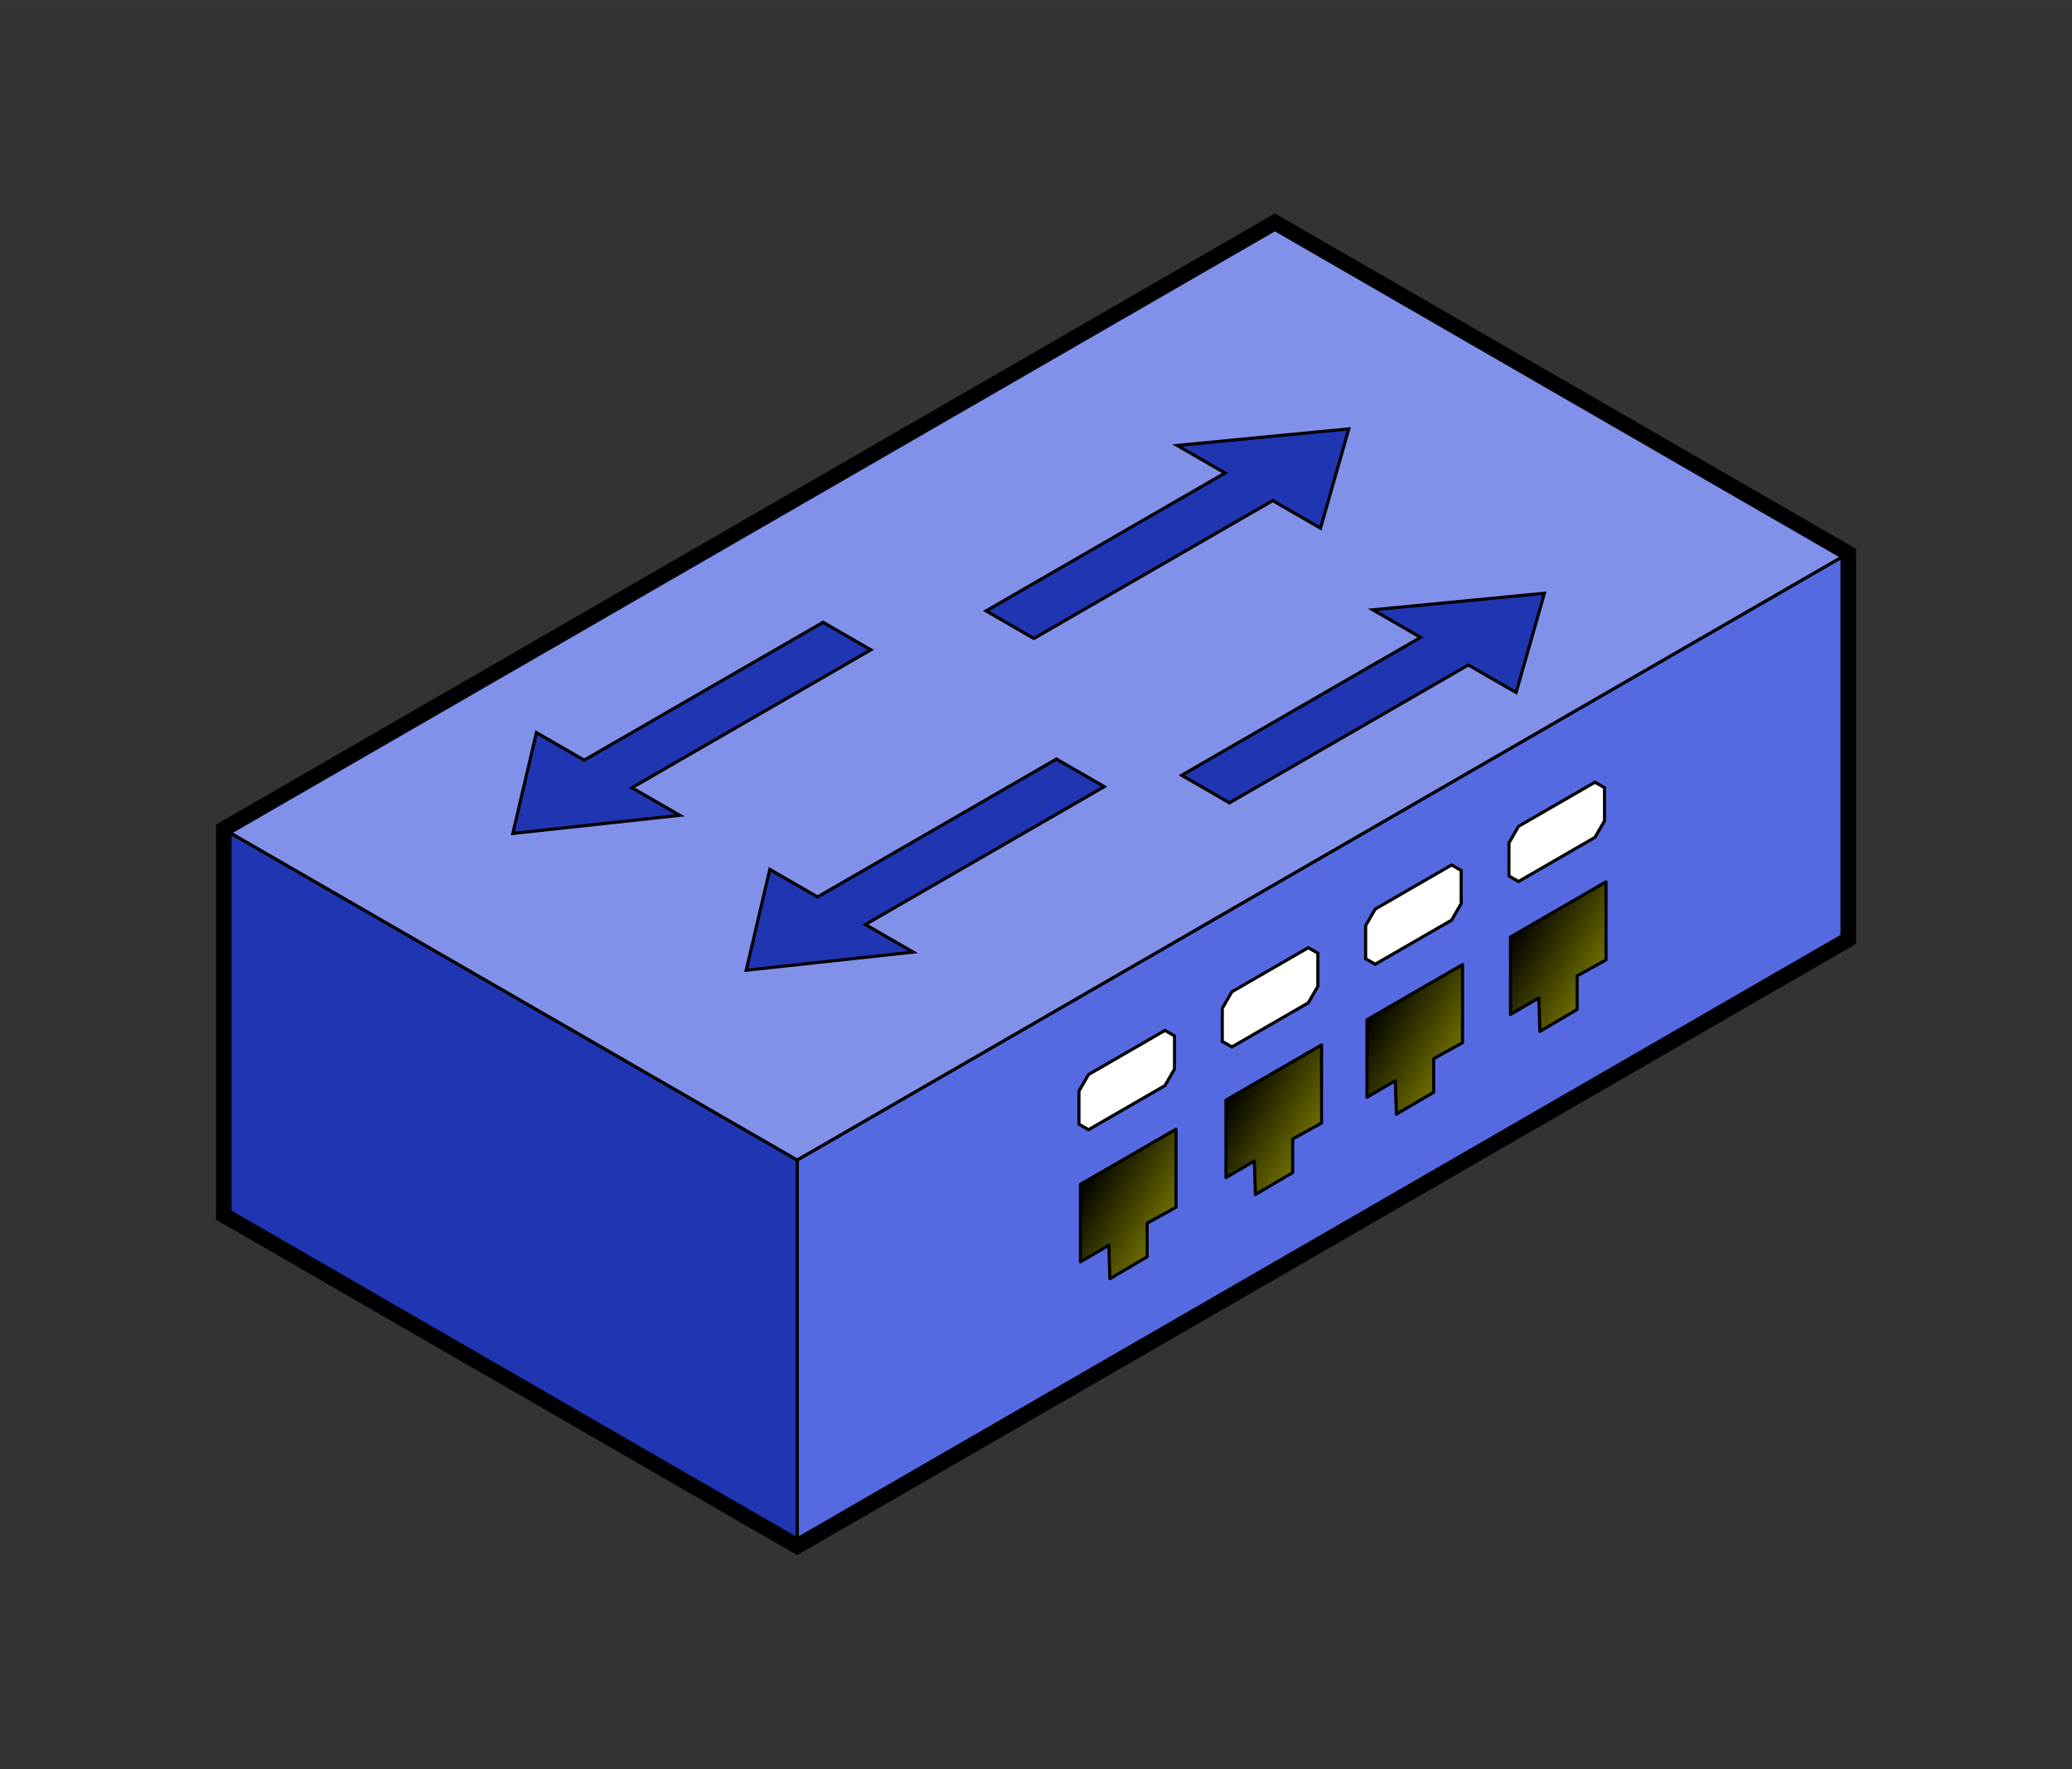 <?xml version="1.0" encoding="UTF-8"?>
<svg width="187.79mm" height="160.41mm" version="1.1" viewBox="0 0 665.39 568.37" xmlns="http://www.w3.org/2000/svg" xmlns:xlink="http://www.w3.org/1999/xlink">
<rect x="0" y="0" width="665.39" height="568.37" fill="#333333" stroke="none"/>
<defs>
<linearGradient id="a">
<stop stop-color="#808000" offset="0"/>
<stop offset="1"/>
</linearGradient>
<linearGradient id="e" x1="260.83" x2="230.14" y1="458.86" y2="441.14" gradientUnits="userSpaceOnUse" xlink:href="#a"/>
<linearGradient id="d" x1="260.83" x2="230.14" y1="458.86" y2="441.14" gradientTransform="translate(46.724 -27.056)" gradientUnits="userSpaceOnUse" xlink:href="#a"/>
<linearGradient id="c" x1="260.83" x2="230.14" y1="458.86" y2="441.14" gradientTransform="translate(92.001 -52.857)" gradientUnits="userSpaceOnUse" xlink:href="#a"/>
<linearGradient id="b" x1="260.83" x2="230.14" y1="458.86" y2="441.14" gradientTransform="translate(138.09 -79.45)" gradientUnits="userSpaceOnUse" xlink:href="#a"/>
</defs>
<g transform="translate(117.9 37.782)">
<g fill-rule="evenodd" stroke="#000" stroke-width="1px">
<path d="m138.09 334.84v124.02l337.55-194.88v-124.02z" fill="#556ae1"/>
<path d="m138.09 458.86-184.12-106.3v-124.02l184.12 106.3z" fill="#1f35b1"/>
<path d="m-46.029 228.54 337.55-194.88 184.12 106.3-337.55 194.88z" fill="#8191e9"/>
<g transform="translate(-1.067 -98.496)" stroke-linecap="round" stroke-linejoin="round">
<path d="m230.14 441.14 30.686-17.717v25.076l-9.279 5.143 4e-3 10.786-11.961 7.036-0.35-10.749-9.1 5.322z" fill="url(#e)"/>
<path d="m276.87 414.09 30.686-17.717v25.076l-9.279 5.143 4e-3 10.786-11.961 7.036-0.35-10.749-9.1 5.322z" fill="url(#d)"/>
<path d="m322.15 388.28 30.686-17.717v25.076l-9.279 5.143 4e-3 10.786-11.961 7.036-0.35-10.749-9.1 5.322z" fill="url(#c)"/>
<path d="m368.23 361.69 30.686-17.717v25.076l-9.279 5.143 4e-3 10.786-11.961 7.036-0.35-10.749-9.1 5.322z" fill="url(#b)"/>
</g>
<path d="m231.66 325.1-3.069-1.772v-10.63l3.069-5.315 24.549-14.173 3.069 1.772v10.63l-3.069 5.315-24.549 14.173z" fill="#fff"/>
<path d="m277.69 298.52-3.069-1.772v-10.63l3.069-5.315 24.549-14.173 3.069 1.772v10.63l-3.069 5.315-24.549 14.173z" fill="#fff"/>
<path d="m323.72 271.95-3.069-1.772v-10.63l3.069-5.315 24.549-14.173 3.069 1.772v10.63l-3.069 5.315-24.549 14.173z" fill="#fff"/>
<path d="m369.75 245.37-3.069-1.772v-10.63l3.069-5.315 24.549-14.173 3.069 1.772v10.63l-3.069 5.315-24.549 14.173z" fill="#fff"/>
<path d="m121.73 273.88 7.576-32.403 15.343 8.858 76.715-44.291 15.343 8.858-76.715 44.291 15.343 8.858z" fill="#1f35b1"/>
<path d="m46.781 229.94 7.576-32.403 15.343 8.858 76.715-44.291 15.343 8.858-76.715 44.291 15.343 8.858z" fill="#1f35b1"/>
<path d="m198.76 158.45 76.715-44.291-15.343-8.858 55.12-5.323-9.091 31.898-15.343-8.858-76.715 44.291z" fill="#1f35b1"/>
<path d="m261.58 211.25 76.715-44.291-15.343-8.858 55.12-5.323-9.091 31.898-15.343-8.858-76.715 44.291z" fill="#1f35b1"/>
</g>
</g>
<path d="m71.866 390.34v-124.02l337.55-194.88 184.12 106.3v124.02l-337.55 194.88z" fill="none" stroke="#000" stroke-width="5"/>
</svg>
